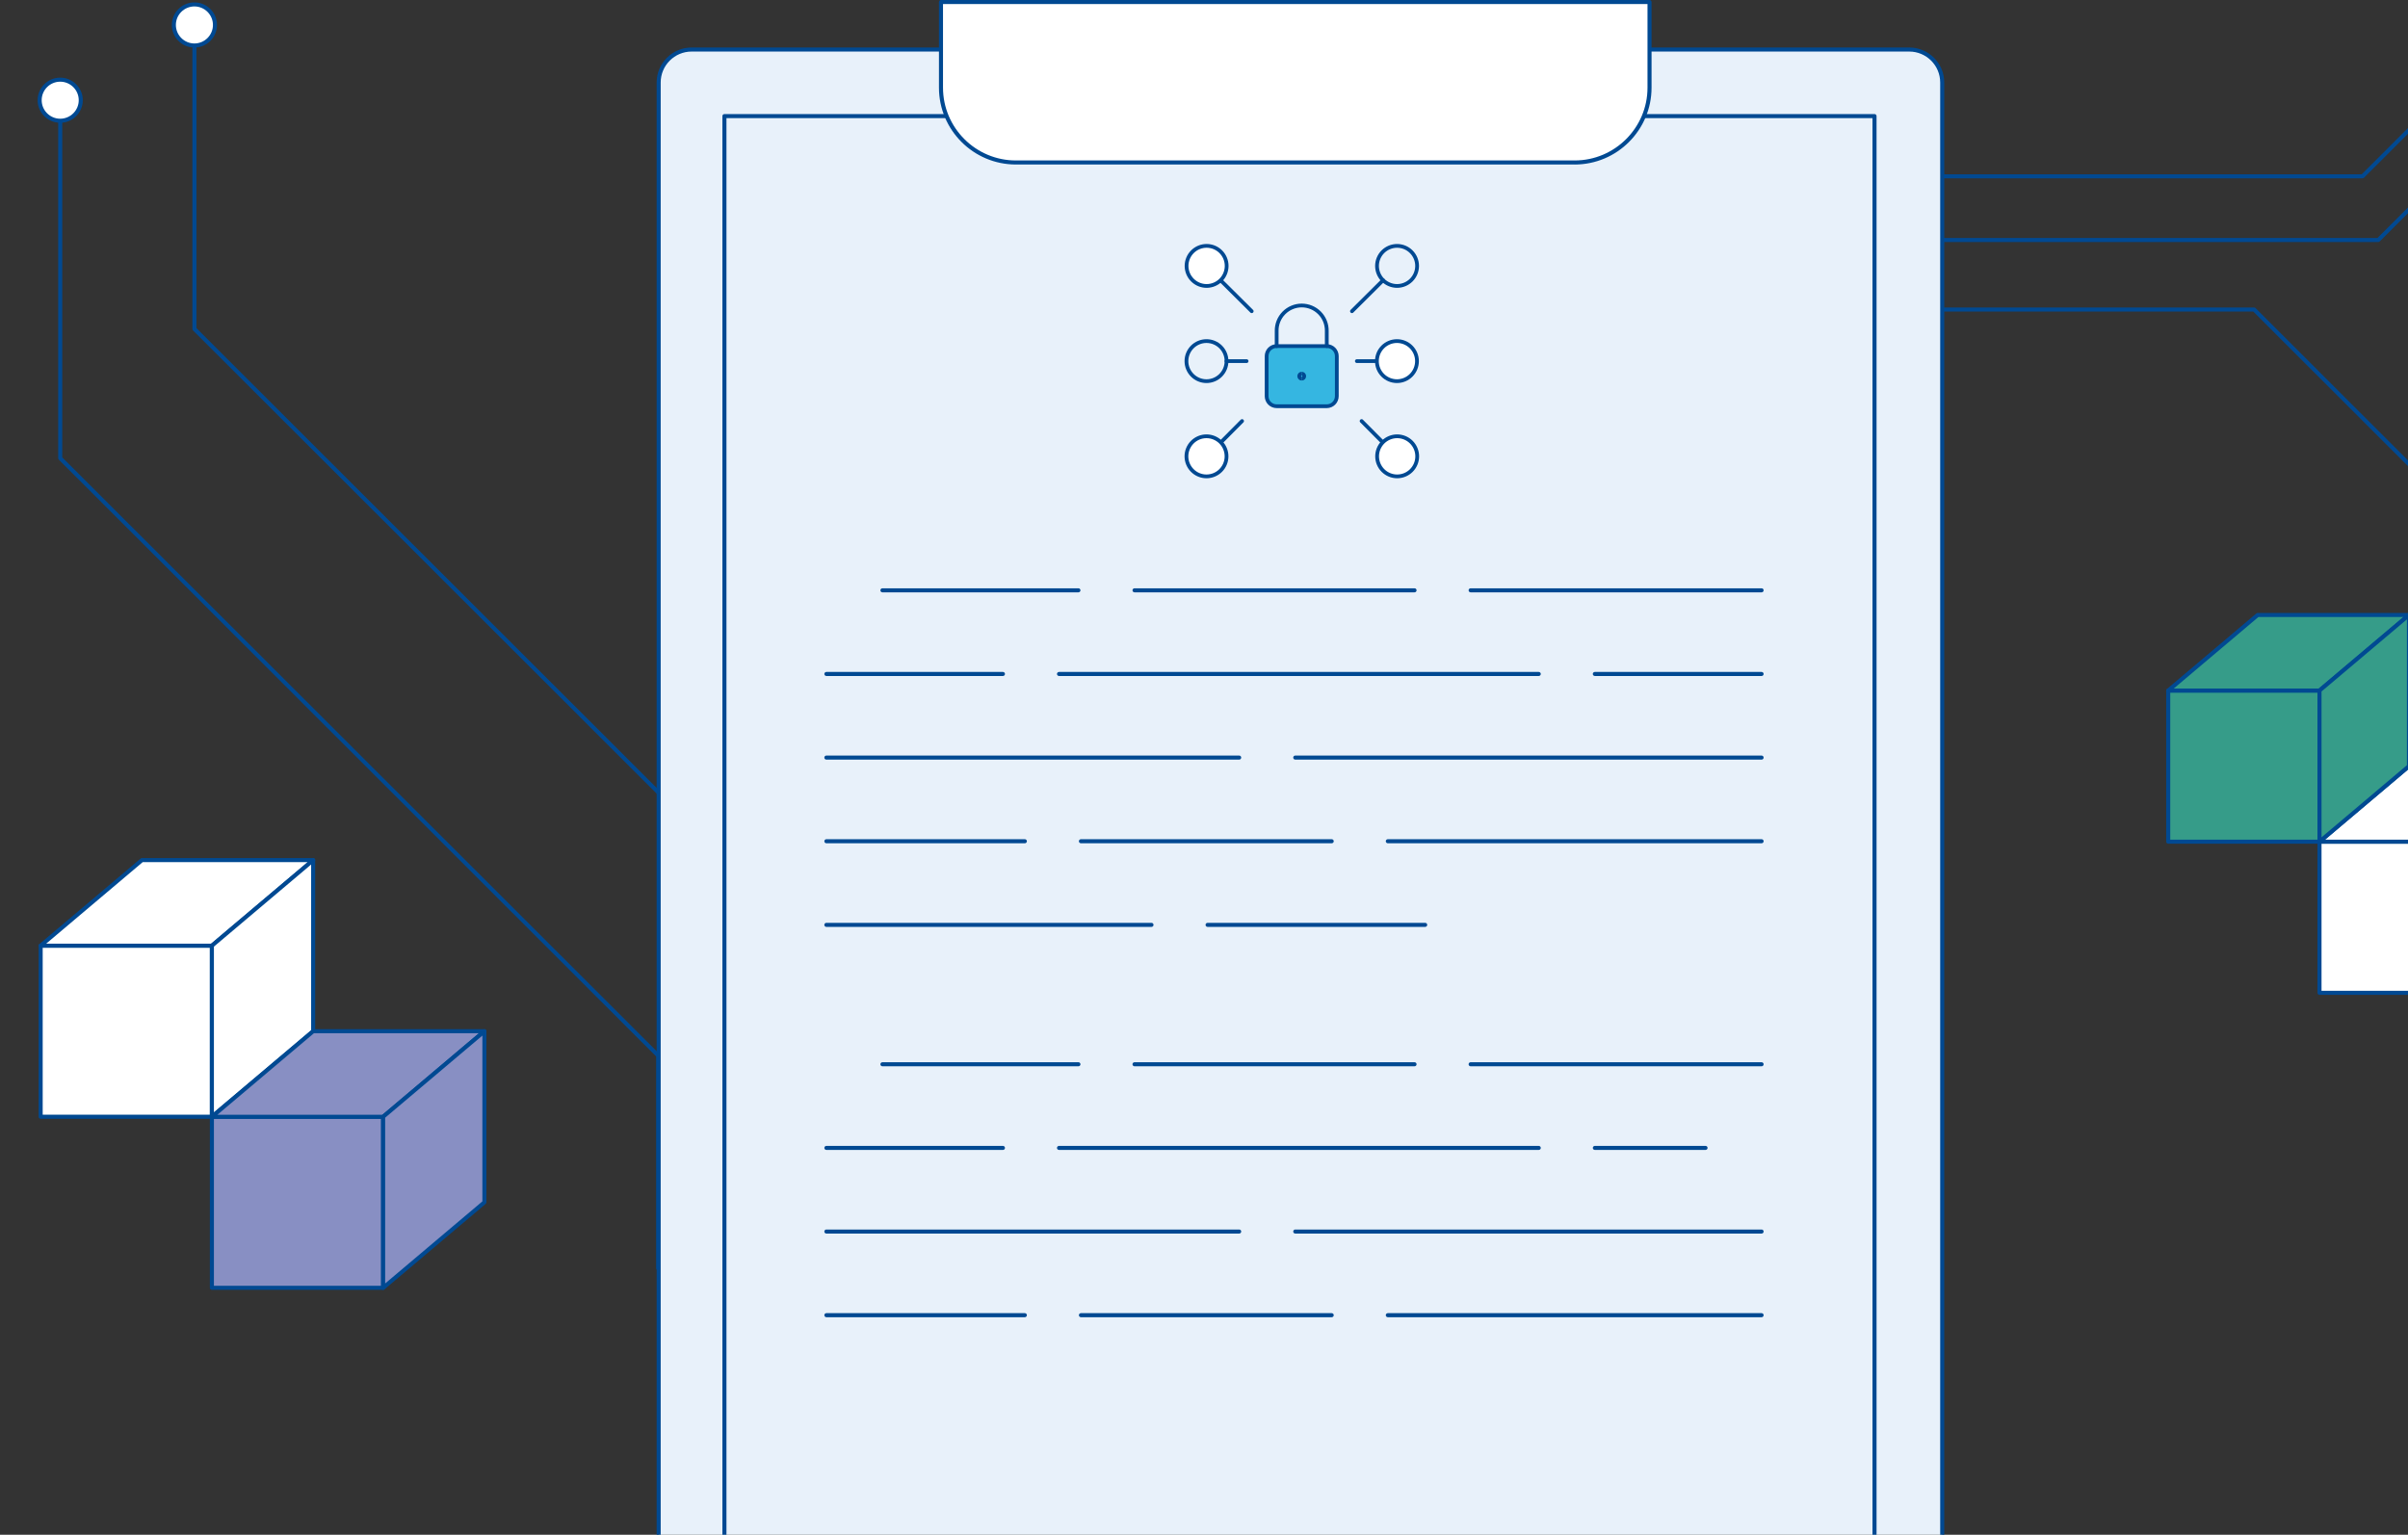 <svg width="640" height="408" viewBox="0 0 640 408" fill="none" xmlns="http://www.w3.org/2000/svg">
<rect x="0" y="0" width="640" height="408" fill="#333333" stroke="none"/>
<g clip-path="url(#clip0_4400_22772)">
<path d="M56.322 251.396H10.808V296.875H56.322V251.396Z" fill="white"/>
<path d="M56.316 297.413H10.807C10.511 297.413 10.269 297.171 10.269 296.875V251.395C10.269 251.099 10.511 250.857 10.807 250.857H56.321C56.617 250.857 56.859 251.099 56.859 251.395V296.875C56.859 297.171 56.617 297.413 56.321 297.413H56.316ZM11.34 296.337H55.778V251.933H11.346V296.337H11.34Z" fill="#004992"/>
<path d="M10.808 251.395H56.316L83.231 228.658H37.723L10.808 251.395Z" fill="white"/>
<path d="M56.316 251.934H10.808C10.582 251.934 10.382 251.794 10.302 251.579C10.226 251.369 10.286 251.127 10.458 250.982L37.373 228.244C37.47 228.164 37.594 228.115 37.723 228.115H83.237C83.463 228.115 83.662 228.255 83.743 228.47C83.818 228.68 83.759 228.922 83.587 229.067L56.672 251.805C56.575 251.885 56.451 251.934 56.322 251.934H56.316ZM12.277 250.858H56.122L81.762 229.196H37.917L12.277 250.858Z" fill="#004992"/>
<path d="M83.231 274.138L56.316 296.875V251.395L83.231 228.658V274.138Z" fill="white"/>
<path d="M56.316 297.414C56.241 297.414 56.16 297.398 56.09 297.366C55.902 297.28 55.778 297.086 55.778 296.876V251.396C55.778 251.24 55.848 251.09 55.966 250.987L82.882 228.25C83.043 228.116 83.264 228.083 83.458 228.175C83.646 228.261 83.77 228.455 83.77 228.664V274.144C83.77 274.3 83.7 274.451 83.581 274.553L56.666 297.29C56.569 297.377 56.445 297.42 56.316 297.42V297.414ZM56.854 251.649V295.72L82.693 273.892V229.821L56.854 251.649Z" fill="#004992"/>
<path d="M101.83 296.876H56.316V342.356H101.83V296.876Z" fill="#888FC3"/>
<path d="M101.83 342.894H56.316C56.02 342.894 55.778 342.652 55.778 342.356V296.876C55.778 296.58 56.02 296.338 56.316 296.338H101.83C102.126 296.338 102.368 296.58 102.368 296.876V342.356C102.368 342.652 102.126 342.894 101.83 342.894ZM56.854 341.818H101.292V297.414H56.854V341.818Z" fill="#004992"/>
<path d="M56.316 296.876H101.83L128.745 274.139H83.231L56.316 296.876Z" fill="#888FC3"/>
<path d="M101.83 297.414H56.316C56.09 297.414 55.891 297.274 55.81 297.059C55.735 296.849 55.794 296.607 55.966 296.462L82.881 273.725C82.978 273.644 83.102 273.596 83.231 273.596H128.745C128.971 273.596 129.17 273.736 129.251 273.951C129.327 274.161 129.267 274.403 129.095 274.548L102.18 297.285C102.083 297.366 101.959 297.414 101.83 297.414ZM57.791 296.338H101.636L127.276 274.677H83.43L57.791 296.338Z" fill="#004992"/>
<path d="M128.745 319.613L101.83 342.356V296.876L128.745 274.139V319.613Z" fill="#888FC3"/>
<path d="M101.83 342.894C101.754 342.894 101.674 342.878 101.604 342.845C101.415 342.759 101.292 342.566 101.292 342.356V296.876C101.292 296.72 101.361 296.569 101.48 296.467L128.395 273.73C128.557 273.595 128.777 273.563 128.971 273.654C129.16 273.74 129.283 273.934 129.283 274.144V319.624C129.283 319.78 129.214 319.93 129.095 320.033L102.18 342.77C102.083 342.856 101.959 342.899 101.83 342.899V342.894ZM102.368 297.129V341.199L128.207 319.371V275.3L102.368 297.129Z" fill="#004992"/>
<path d="M174.954 337.686C174.657 337.686 174.415 337.444 174.415 337.149V280.867L15.625 122.191C15.523 122.088 15.469 121.954 15.469 121.809V25.765C15.469 25.47 15.711 25.227 16.008 25.227C16.304 25.227 16.546 25.47 16.546 25.765V121.588L175.341 280.265C175.443 280.367 175.497 280.502 175.497 280.647V337.149C175.497 337.444 175.255 337.686 174.959 337.686H174.954Z" fill="#004992"/>
<path d="M16.002 32.102C19.02 32.102 21.466 29.658 21.466 26.642C21.466 23.627 19.02 21.183 16.002 21.183C12.984 21.183 10.538 23.627 10.538 26.642C10.538 29.658 12.984 32.102 16.002 32.102Z" fill="white"/>
<path d="M16.002 32.64C12.691 32.64 10 29.95 10 26.642C10 23.334 12.691 20.645 16.002 20.645C19.313 20.645 22.004 23.334 22.004 26.642C22.004 29.95 19.313 32.64 16.002 32.64ZM16.002 21.715C13.284 21.715 11.077 23.926 11.077 26.637C11.077 29.348 13.289 31.559 16.002 31.559C18.715 31.559 20.928 29.348 20.928 26.637C20.928 23.926 18.715 21.715 16.002 21.715Z" fill="#004992"/>
<path d="M194.365 297.366C194.069 297.366 193.826 297.123 193.826 296.828V230.262L51.288 87.83C51.186 87.727 51.132 87.593 51.132 87.448V6.633C51.132 6.337 51.374 6.095 51.67 6.095C51.966 6.095 52.209 6.337 52.209 6.633V87.222L194.747 229.654C194.849 229.756 194.903 229.891 194.903 230.036V296.828C194.903 297.123 194.661 297.366 194.365 297.366Z" fill="#004992"/>
<path d="M56.984 7.888C57.677 4.953 55.858 2.013 52.921 1.32C49.984 0.627 47.041 2.445 46.348 5.38C45.655 8.314 47.474 11.255 50.411 11.947C53.348 12.64 56.291 10.823 56.984 7.888Z" fill="white"/>
<path d="M51.671 12.635C48.36 12.635 45.669 9.945 45.669 6.637C45.669 3.329 48.36 0.64 51.671 0.64C54.981 0.64 57.673 3.329 57.673 6.637C57.673 9.945 54.981 12.635 51.671 12.635ZM51.671 1.71C48.952 1.71 46.745 3.921 46.745 6.632C46.745 9.343 48.958 11.554 51.671 11.554C54.384 11.554 56.596 9.343 56.596 6.632C56.596 3.921 54.384 1.71 51.671 1.71Z" fill="#004992"/>
<path d="M674.896 158.563C674.756 158.563 674.621 158.51 674.514 158.407L598.871 82.821H474.554C474.258 82.821 474.016 82.579 474.016 82.283C474.016 81.987 474.258 81.745 474.554 81.745H599.097C599.242 81.745 599.377 81.804 599.479 81.901L675.283 157.649C675.493 157.859 675.493 158.198 675.283 158.407C675.176 158.515 675.041 158.563 674.901 158.563H674.896Z" fill="#004992"/>
<path d="M627.918 47.411H474.559C474.263 47.411 474.021 47.169 474.021 46.873C474.021 46.577 474.263 46.335 474.559 46.335H627.697L668.441 5.621C668.651 5.411 668.99 5.411 669.2 5.621C669.41 5.831 669.41 6.17 669.2 6.38L628.294 47.255C628.192 47.357 628.058 47.411 627.912 47.411H627.918Z" fill="#004992"/>
<path d="M632.1 64.344H474.554C474.258 64.344 474.016 64.102 474.016 63.806C474.016 63.511 474.258 63.268 474.554 63.268H631.88L655.797 39.369C656.007 39.16 656.346 39.16 656.556 39.369C656.766 39.579 656.766 39.918 656.556 40.128L632.483 64.183C632.38 64.285 632.246 64.339 632.1 64.339V64.344Z" fill="#004992"/>
<path d="M507.45 13.168H183.819C178.982 13.168 175.061 17.086 175.061 21.92V437.71C175.061 442.544 178.982 446.462 183.819 446.462H507.45C512.287 446.462 516.208 442.544 516.208 437.71V21.92C516.208 17.086 512.287 13.168 507.45 13.168Z" fill="#E8F1FA"/>
<path d="M507.45 447H183.82C178.695 447 174.523 442.831 174.523 437.71V21.919C174.523 16.799 178.695 12.63 183.82 12.63H507.444C512.569 12.63 516.741 16.799 516.741 21.919V437.71C516.741 442.831 512.569 447 507.444 447H507.45ZM183.82 13.706C179.287 13.706 175.6 17.39 175.6 21.919V437.71C175.6 442.239 179.287 445.924 183.82 445.924H507.444C511.977 445.924 515.664 442.239 515.664 437.71V21.919C515.664 17.39 511.977 13.706 507.444 13.706H183.82Z" fill="#004992"/>
<path d="M498.211 429.302H192.538C192.242 429.302 192 429.06 192 428.765V30.859C192 30.563 192.242 30.321 192.538 30.321H498.211C498.507 30.321 498.749 30.563 498.749 30.859V428.765C498.749 429.06 498.507 429.302 498.211 429.302ZM193.077 428.227H497.672V31.397H193.077V428.227Z" fill="#004992"/>
<path d="M250.096 0.538H438.412V23.308C438.412 34.286 429.492 43.199 418.505 43.199H270.002C259.015 43.199 250.096 34.286 250.096 23.308V0.538Z" fill="white"/>
<path d="M418.505 43.732H270.003C258.73 43.732 249.558 34.566 249.558 23.302V0.538C249.558 0.242 249.8 0 250.096 0H438.412C438.708 0 438.95 0.242 438.95 0.538V23.308C438.95 34.571 429.778 43.737 418.505 43.737V43.732ZM250.634 1.076V23.302C250.634 33.974 259.323 42.656 270.003 42.656H418.505C429.185 42.656 437.874 33.974 437.874 23.302V1.076H250.634Z" fill="#004992"/>
<g clip-path="url(#clip1_4400_22772)">
<path d="M359.323 82.734L367.6 74.507" stroke="#004992" stroke-linecap="round" stroke-linejoin="round"/>
<path d="M371.312 76.018C372.725 76.018 374.08 75.457 375.079 74.458C376.079 73.459 376.64 72.103 376.64 70.69C376.64 69.277 376.079 67.922 375.079 66.923C374.08 65.924 372.725 65.362 371.312 65.362C369.899 65.362 368.544 65.924 367.544 66.923C366.545 67.922 365.984 69.277 365.984 70.69C365.984 72.103 366.545 73.459 367.544 74.458C368.544 75.457 369.899 76.018 371.312 76.018Z" stroke="#004992" stroke-linecap="round" stroke-linejoin="round"/>
<path d="M361.885 111.931L367.52 117.6" stroke="#004992" stroke-linecap="round" stroke-linejoin="round"/>
<path d="M371.339 126.64C372.038 126.64 372.731 126.502 373.378 126.234C374.025 125.967 374.612 125.574 375.107 125.079C375.602 124.584 375.994 123.997 376.262 123.35C376.53 122.704 376.668 122.011 376.668 121.311C376.668 120.611 376.53 119.918 376.262 119.271C375.994 118.625 375.602 118.037 375.107 117.542C374.612 117.047 374.025 116.655 373.378 116.387C372.731 116.119 372.038 115.981 371.339 115.981C369.925 115.981 368.57 116.543 367.57 117.542C366.571 118.542 366.009 119.897 366.009 121.311C366.009 122.724 366.571 124.08 367.57 125.079C368.57 126.079 369.925 126.64 371.339 126.64Z" fill="white" stroke="#004992" stroke-linecap="round" stroke-linejoin="round"/>
<path d="M332.68 82.734L324.4 74.507" stroke="#004992" stroke-linecap="round" stroke-linejoin="round"/>
<path d="M320.693 76.019C322.107 76.019 323.462 75.457 324.462 74.458C325.461 73.459 326.022 72.103 326.022 70.69C326.022 69.276 325.461 67.921 324.462 66.921C323.462 65.922 322.107 65.36 320.693 65.36C319.28 65.36 317.924 65.922 316.925 66.921C315.925 67.921 315.364 69.276 315.364 70.69C315.364 72.103 315.925 73.459 316.925 74.458C317.924 75.457 319.28 76.019 320.693 76.019Z" fill="white" stroke="#004992" stroke-linecap="round" stroke-linejoin="round"/>
<path d="M330.118 111.931L324.483 117.6" stroke="#004992" stroke-linecap="round" stroke-linejoin="round"/>
<path d="M320.661 126.64C321.361 126.64 322.054 126.502 322.701 126.234C323.347 125.967 323.935 125.574 324.43 125.079C324.925 124.584 325.317 123.997 325.585 123.35C325.853 122.704 325.991 122.011 325.991 121.311C325.991 120.611 325.853 119.918 325.585 119.271C325.317 118.625 324.925 118.037 324.43 117.542C323.935 117.047 323.347 116.655 322.701 116.387C322.054 116.119 321.361 115.981 320.661 115.981C319.248 115.981 317.892 116.543 316.893 117.542C315.894 118.542 315.332 119.897 315.332 121.311C315.332 122.724 315.894 124.08 316.893 125.079C317.892 126.079 319.248 126.64 320.661 126.64Z" fill="white" stroke="#004992" stroke-linecap="round" stroke-linejoin="round"/>
<path d="M331.32 96H325.989" stroke="#004992" stroke-linecap="round" stroke-linejoin="round"/>
<path d="M320.661 101.328C322.075 101.328 323.43 100.767 324.429 99.767C325.428 98.768 325.989 97.413 325.989 96C325.989 94.587 325.428 93.232 324.429 92.232C323.43 91.233 322.075 90.672 320.661 90.672C319.248 90.672 317.893 91.233 316.894 92.232C315.895 93.232 315.333 94.587 315.333 96C315.333 97.413 315.895 98.768 316.894 99.767C317.893 100.767 319.248 101.328 320.661 101.328Z" stroke="#004992" stroke-linecap="round" stroke-linejoin="round"/>
<path d="M360.626 96H365.954" stroke="#004992" stroke-linecap="round" stroke-linejoin="round"/>
<path d="M371.28 101.328C372.693 101.328 374.048 100.767 375.048 99.767C376.047 98.768 376.608 97.413 376.608 96C376.608 94.587 376.047 93.232 375.048 92.232C374.048 91.233 372.693 90.672 371.28 90.672C369.867 90.672 368.512 91.233 367.513 92.232C366.513 93.232 365.952 94.587 365.952 96C365.952 97.413 366.513 98.768 367.513 99.767C368.512 100.767 369.867 101.328 371.28 101.328Z" fill="white" stroke="#004992" stroke-linecap="round" stroke-linejoin="round"/>
<path d="M355.296 105.326C355.295 106.032 355.015 106.709 354.515 107.209C354.016 107.708 353.338 107.989 352.632 107.99H339.312C338.605 107.99 337.927 107.709 337.427 107.209C336.926 106.708 336.646 106.03 336.646 105.323V94.67C336.646 93.962 336.926 93.284 337.427 92.784C337.927 92.284 338.605 92.003 339.312 92.003H352.632C352.982 92.003 353.329 92.071 353.653 92.205C353.977 92.339 354.271 92.535 354.519 92.783C354.766 93.031 354.963 93.325 355.097 93.649C355.23 93.972 355.299 94.319 355.299 94.67V105.326H355.296Z" fill="#35B6E1" stroke="#004992" stroke-linecap="round" stroke-linejoin="round"/>
<path d="M339.312 92.005V88.005C339.294 87.12 339.453 86.239 339.78 85.416C340.107 84.592 340.595 83.842 341.215 83.209C341.835 82.577 342.575 82.074 343.392 81.731C344.209 81.388 345.086 81.211 345.972 81.211C346.858 81.211 347.735 81.388 348.552 81.731C349.369 82.074 350.109 82.577 350.729 83.209C351.349 83.842 351.837 84.592 352.164 85.416C352.49 86.239 352.65 87.12 352.632 88.005V92.005" stroke="#004992" stroke-linecap="round" stroke-linejoin="round"/>
<path d="M345.973 100.664C345.796 100.664 345.627 100.594 345.502 100.469C345.377 100.344 345.307 100.175 345.307 99.998C345.307 99.821 345.377 99.651 345.502 99.526C345.627 99.401 345.796 99.331 345.973 99.331" stroke="#004992"/>
<path d="M345.973 100.664C346.15 100.664 346.32 100.594 346.445 100.469C346.57 100.344 346.64 100.175 346.64 99.998C346.64 99.821 346.57 99.651 346.445 99.526C346.32 99.401 346.15 99.331 345.973 99.331" stroke="#004992"/>
</g>
<path d="M468.202 283.461H390.863C390.567 283.461 390.325 283.219 390.325 282.923C390.325 282.627 390.567 282.385 390.863 282.385H468.202C468.498 282.385 468.74 282.627 468.74 282.923C468.74 283.219 468.498 283.461 468.202 283.461Z" fill="#004992"/>
<path d="M375.957 283.461H301.531C301.235 283.461 300.993 283.219 300.993 282.923C300.993 282.627 301.235 282.385 301.531 282.385H375.957C376.253 282.385 376.496 282.627 376.496 282.923C376.496 283.219 376.253 283.461 375.957 283.461Z" fill="#004992"/>
<path d="M286.625 283.461H234.528C234.232 283.461 233.99 283.219 233.99 282.923C233.99 282.627 234.232 282.385 234.528 282.385H286.625C286.921 282.385 287.164 282.627 287.164 282.923C287.164 283.219 286.921 283.461 286.625 283.461Z" fill="#004992"/>
<path d="M453.302 305.698H423.878C423.582 305.698 423.339 305.456 423.339 305.16C423.339 304.864 423.582 304.622 423.878 304.622H453.302C453.598 304.622 453.84 304.864 453.84 305.16C453.84 305.456 453.598 305.698 453.302 305.698Z" fill="#004992"/>
<path d="M408.972 305.698H281.463C281.167 305.698 280.925 305.456 280.925 305.16C280.925 304.864 281.167 304.622 281.463 304.622H408.972C409.268 304.622 409.51 304.864 409.51 305.16C409.51 305.456 409.268 305.698 408.972 305.698Z" fill="#004992"/>
<path d="M266.563 305.698H219.633C219.337 305.698 219.095 305.456 219.095 305.16C219.095 304.864 219.337 304.622 219.633 304.622H266.563C266.859 304.622 267.101 304.864 267.101 305.16C267.101 305.456 266.859 305.698 266.563 305.698Z" fill="#004992"/>
<path d="M468.202 327.929H344.251C343.955 327.929 343.713 327.687 343.713 327.391C343.713 327.096 343.955 326.854 344.251 326.854H468.202C468.498 326.854 468.74 327.096 468.74 327.391C468.74 327.687 468.498 327.929 468.202 327.929Z" fill="#004992"/>
<path d="M329.351 327.929H219.628C219.332 327.929 219.089 327.687 219.089 327.391C219.089 327.096 219.332 326.854 219.628 326.854H329.351C329.647 326.854 329.889 327.096 329.889 327.391C329.889 327.687 329.647 327.929 329.351 327.929Z" fill="#004992"/>
<path d="M468.202 350.166H368.852C368.556 350.166 368.313 349.924 368.313 349.628C368.313 349.332 368.556 349.09 368.852 349.09H468.202C468.498 349.09 468.74 349.332 468.74 349.628C468.74 349.924 468.498 350.166 468.202 350.166Z" fill="#004992"/>
<path d="M353.946 350.166H287.287C286.991 350.166 286.749 349.924 286.749 349.628C286.749 349.332 286.991 349.09 287.287 349.09H353.946C354.242 349.09 354.484 349.332 354.484 349.628C354.484 349.924 354.242 350.166 353.946 350.166Z" fill="#004992"/>
<path d="M272.387 350.166H219.633C219.337 350.166 219.095 349.924 219.095 349.628C219.095 349.332 219.337 349.09 219.633 349.09H272.387C272.683 349.09 272.925 349.332 272.925 349.628C272.925 349.924 272.683 350.166 272.387 350.166Z" fill="#004992"/>
<path d="M468.202 157.466H390.863C390.567 157.466 390.325 157.224 390.325 156.929C390.325 156.633 390.567 156.391 390.863 156.391H468.202C468.498 156.391 468.74 156.633 468.74 156.929C468.74 157.224 468.498 157.466 468.202 157.466Z" fill="#004992"/>
<path d="M375.957 157.466H301.531C301.235 157.466 300.993 157.224 300.993 156.929C300.993 156.633 301.235 156.391 301.531 156.391H375.957C376.253 156.391 376.496 156.633 376.496 156.929C376.496 157.224 376.253 157.466 375.957 157.466Z" fill="#004992"/>
<path d="M286.625 157.466H234.528C234.232 157.466 233.99 157.224 233.99 156.929C233.99 156.633 234.232 156.391 234.528 156.391H286.625C286.921 156.391 287.164 156.633 287.164 156.929C287.164 157.224 286.921 157.466 286.625 157.466Z" fill="#004992"/>
<path d="M468.202 179.704H423.872C423.576 179.704 423.334 179.462 423.334 179.166C423.334 178.87 423.576 178.628 423.872 178.628H468.202C468.498 178.628 468.74 178.87 468.74 179.166C468.74 179.462 468.498 179.704 468.202 179.704Z" fill="#004992"/>
<path d="M408.972 179.704H281.463C281.167 179.704 280.925 179.462 280.925 179.166C280.925 178.87 281.167 178.628 281.463 178.628H408.972C409.268 178.628 409.51 178.87 409.51 179.166C409.51 179.462 409.268 179.704 408.972 179.704Z" fill="#004992"/>
<path d="M266.563 179.704H219.633C219.337 179.704 219.095 179.462 219.095 179.166C219.095 178.87 219.337 178.628 219.633 178.628H266.563C266.859 178.628 267.101 178.87 267.101 179.166C267.101 179.462 266.859 179.704 266.563 179.704Z" fill="#004992"/>
<path d="M468.202 201.935H344.251C343.955 201.935 343.713 201.693 343.713 201.397C343.713 201.101 343.955 200.859 344.251 200.859H468.202C468.498 200.859 468.74 201.101 468.74 201.397C468.74 201.693 468.498 201.935 468.202 201.935Z" fill="#004992"/>
<path d="M329.351 201.935H219.628C219.332 201.935 219.089 201.693 219.089 201.397C219.089 201.101 219.332 200.859 219.628 200.859H329.351C329.647 200.859 329.889 201.101 329.889 201.397C329.889 201.693 329.647 201.935 329.351 201.935Z" fill="#004992"/>
<path d="M468.202 224.172H368.852C368.556 224.172 368.313 223.93 368.313 223.635C368.313 223.339 368.556 223.097 368.852 223.097H468.202C468.498 223.097 468.74 223.339 468.74 223.635C468.74 223.93 468.498 224.172 468.202 224.172Z" fill="#004992"/>
<path d="M353.946 224.172H287.287C286.991 224.172 286.749 223.93 286.749 223.635C286.749 223.339 286.991 223.097 287.287 223.097H353.946C354.242 223.097 354.484 223.339 354.484 223.635C354.484 223.93 354.242 224.172 353.946 224.172Z" fill="#004992"/>
<path d="M272.387 224.172H219.633C219.337 224.172 219.095 223.93 219.095 223.635C219.095 223.339 219.337 223.097 219.633 223.097H272.387C272.683 223.097 272.925 223.339 272.925 223.635C272.925 223.93 272.683 224.172 272.387 224.172Z" fill="#004992"/>
<path d="M378.789 246.404H320.948C320.652 246.404 320.41 246.162 320.41 245.866C320.41 245.57 320.652 245.328 320.948 245.328H378.789C379.085 245.328 379.327 245.57 379.327 245.866C379.327 246.162 379.085 246.404 378.789 246.404Z" fill="#004992"/>
<path d="M306.048 246.404H219.628C219.332 246.404 219.089 246.162 219.089 245.866C219.089 245.57 219.332 245.328 219.628 245.328H306.048C306.344 245.328 306.586 245.57 306.586 245.866C306.586 246.162 306.344 246.404 306.048 246.404Z" fill="#004992"/>
<path d="M656.685 223.747H616.479V263.923H656.685V223.747Z" fill="white"/>
<path d="M656.685 264.462H616.479C616.183 264.462 615.94 264.22 615.94 263.924V223.748C615.94 223.452 616.183 223.21 616.479 223.21H656.685C656.981 223.21 657.223 223.452 657.223 223.748V263.924C657.223 264.22 656.981 264.462 656.685 264.462ZM617.017 263.386H656.147V224.286H617.017V263.386Z" fill="#004992"/>
<path d="M616.479 223.748H656.685L680.462 203.662H640.256L616.479 223.748Z" fill="white"/>
<path d="M656.685 224.286H616.479C616.253 224.286 616.053 224.146 615.973 223.931C615.897 223.721 615.956 223.479 616.129 223.334L639.906 203.248C640.003 203.168 640.126 203.119 640.256 203.119H680.462C680.688 203.119 680.887 203.259 680.968 203.474C681.043 203.684 680.984 203.926 680.812 204.071L657.035 224.157C656.938 224.237 656.814 224.286 656.685 224.286ZM617.954 223.21H656.491L678.992 204.2H640.455L617.954 223.21Z" fill="#004992"/>
<path d="M616.484 183.576H576.278V223.752H616.484V183.576Z" fill="#369C89"/>
<path d="M616.478 224.285H576.272C575.976 224.285 575.734 224.043 575.734 223.747V183.571C575.734 183.275 575.976 183.033 576.272 183.033H616.478C616.774 183.033 617.017 183.275 617.017 183.571V223.747C617.017 224.043 616.774 224.285 616.478 224.285ZM576.811 223.209H615.94V184.109H576.811V223.209Z" fill="#004992"/>
<path d="M576.278 183.576H616.479L640.256 163.485H600.055L576.278 183.576Z" fill="#369C89"/>
<path d="M616.479 184.115H576.272C576.046 184.115 575.847 183.975 575.767 183.76C575.691 183.55 575.75 183.308 575.923 183.163L599.7 163.077C599.797 162.997 599.92 162.948 600.05 162.948H640.256C640.482 162.948 640.681 163.088 640.762 163.303C640.837 163.513 640.778 163.755 640.606 163.9L616.829 183.986C616.732 184.066 616.608 184.115 616.479 184.115ZM577.742 183.039H616.28L638.781 164.029H600.243L577.742 183.039Z" fill="#004992"/>
<path d="M640.256 203.662L616.479 223.747V183.576L640.256 163.485V203.662Z" fill="#369C89"/>
<path d="M616.479 224.286C616.403 224.286 616.323 224.27 616.253 224.237C616.064 224.151 615.94 223.958 615.94 223.748V183.572C615.94 183.416 616.01 183.265 616.129 183.163L639.906 163.077C640.067 162.943 640.288 162.911 640.482 163.002C640.67 163.088 640.794 163.282 640.794 163.492V203.668C640.794 203.824 640.724 203.974 640.606 204.077L616.829 224.162C616.732 224.248 616.608 224.291 616.479 224.291V224.286ZM617.017 183.824V222.591L639.717 203.415V164.648L617.017 183.824Z" fill="#004992"/>
</g>
<defs>
<clipPath id="clip0_4400_22772">
<rect width="640" height="408" fill="white"/>
</clipPath>
<clipPath id="clip1_4400_22772">
<rect width="64" height="64" fill="white" transform="translate(314 64)"/>
</clipPath>
</defs>
</svg>
